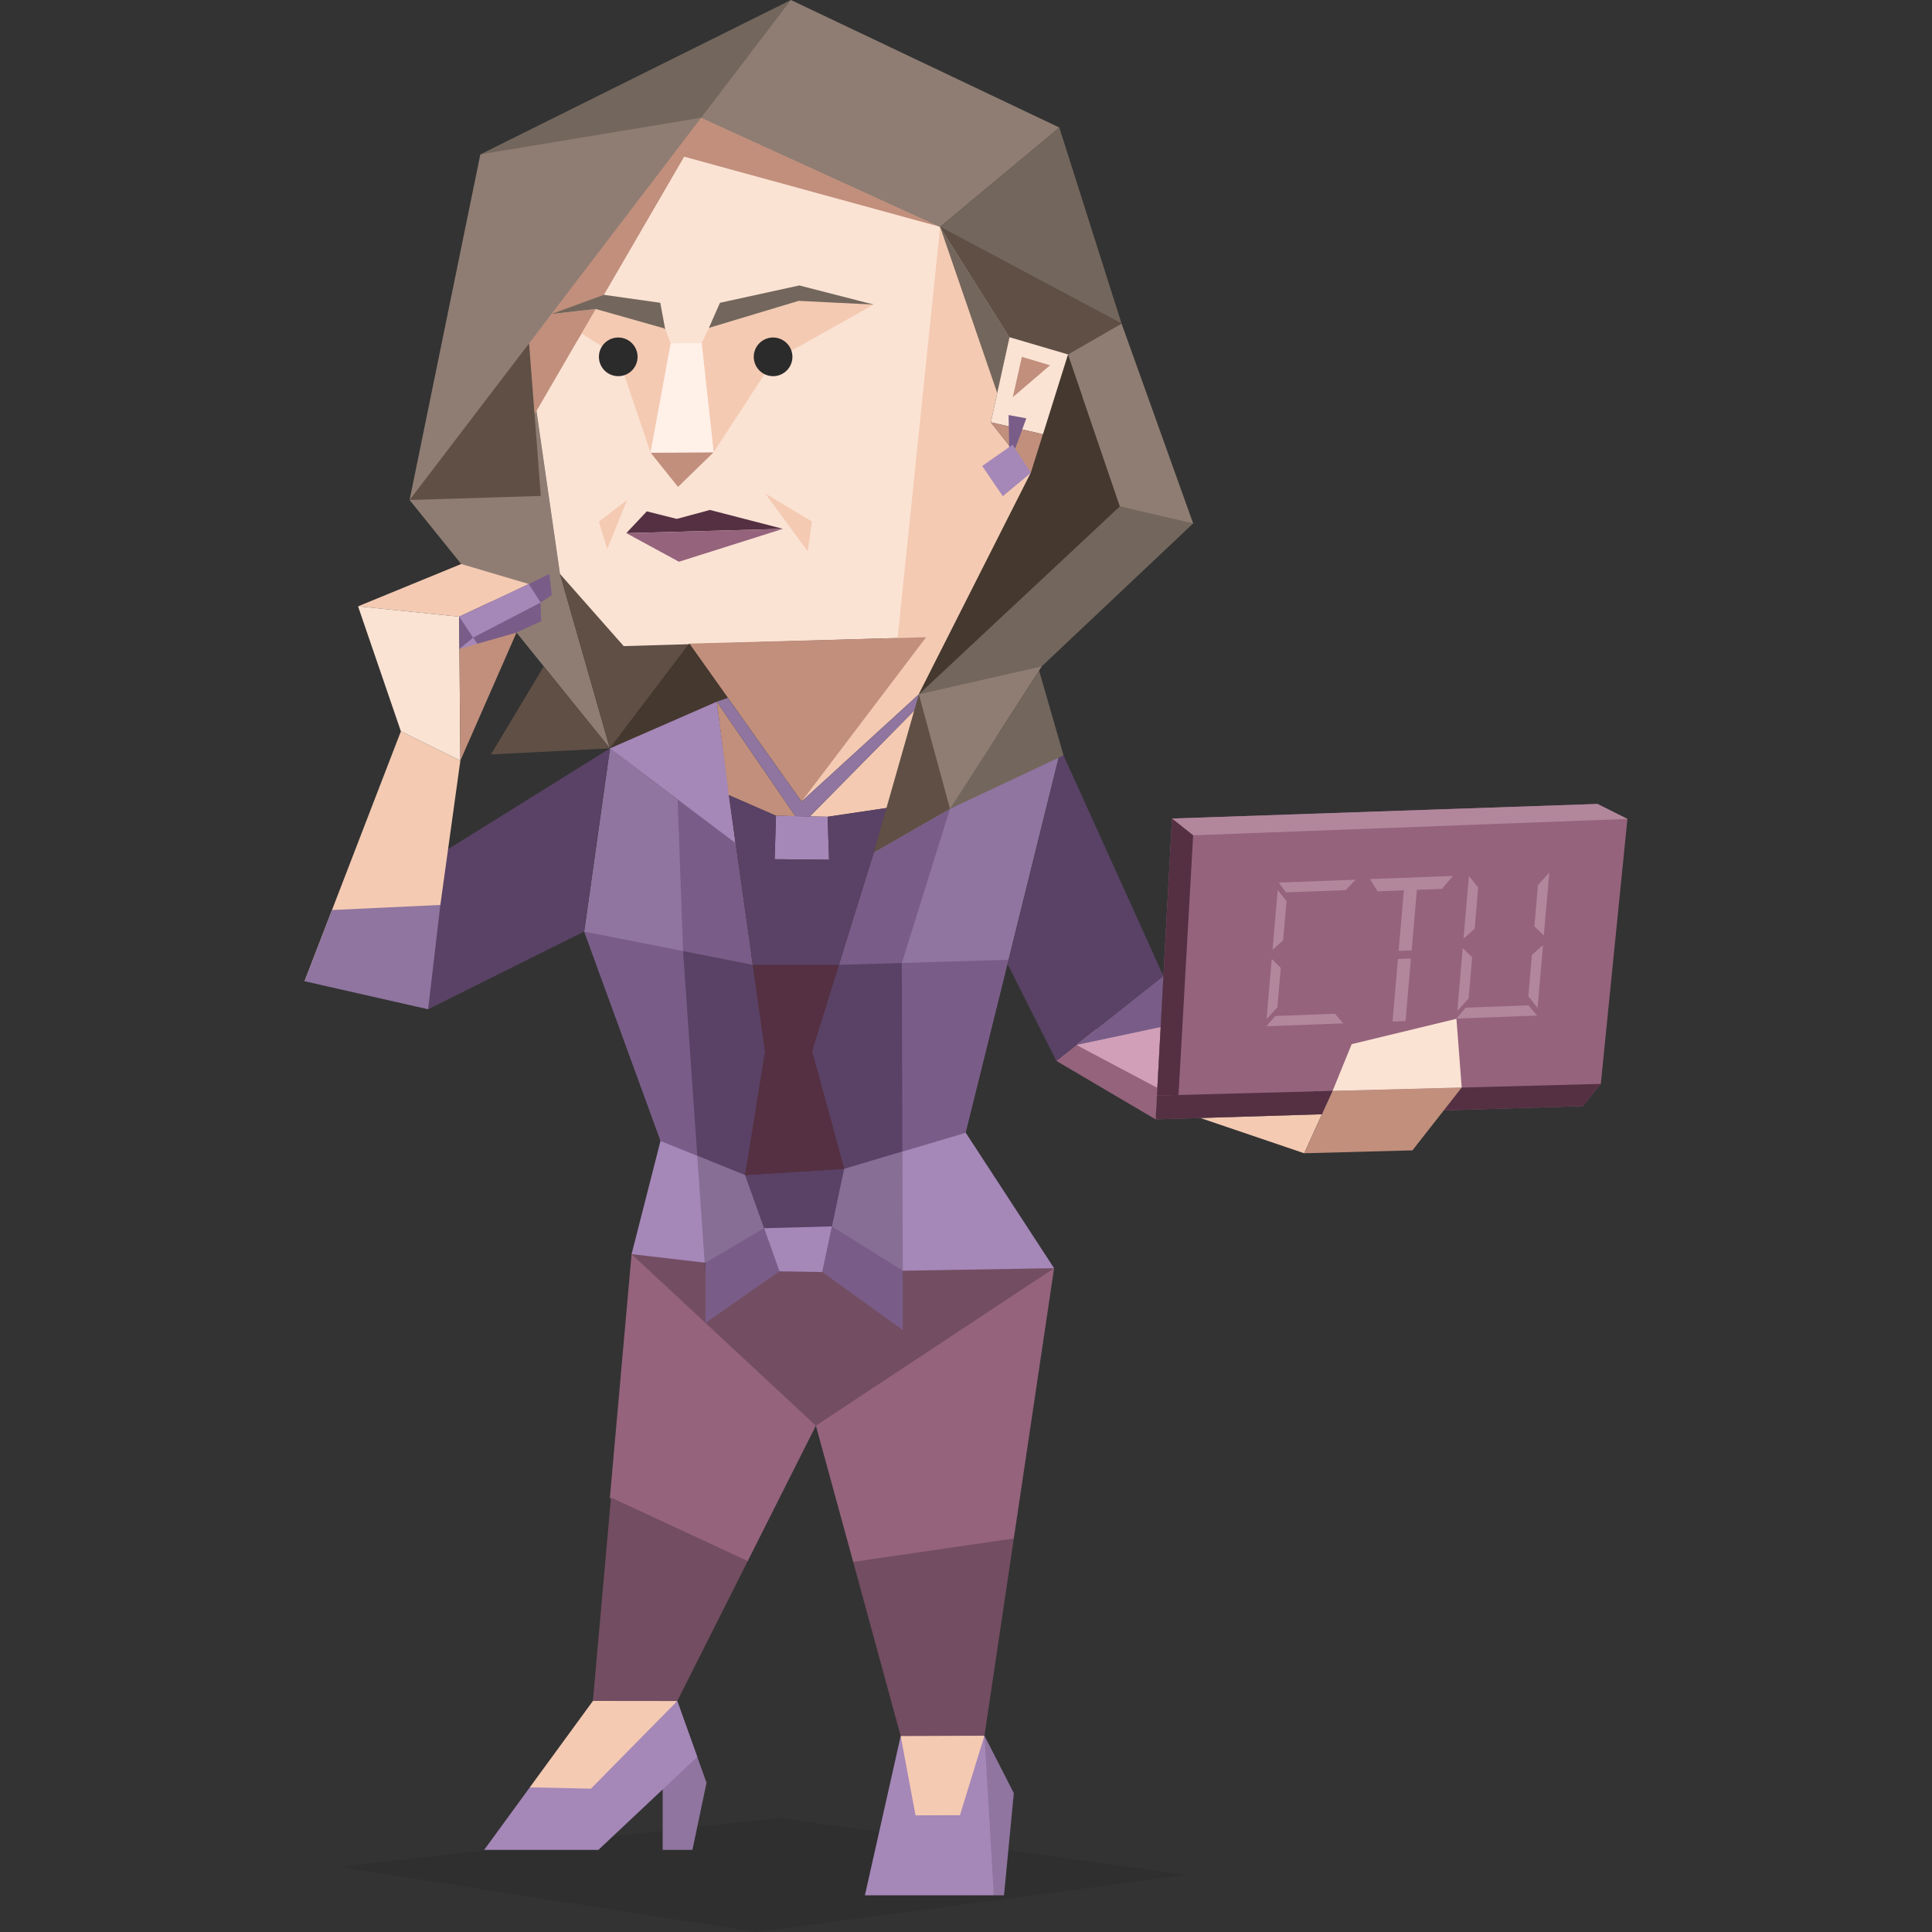 <svg id="Layer_1" data-name="Layer 1" xmlns="http://www.w3.org/2000/svg" viewBox="0 0 400 400"><rect x="0" y="0" width="400" height="400" fill="#333333" stroke="none"/><defs><style>.cls-1,.cls-21{fill:#0c0c0e;}.cls-1,.cls-10,.cls-11,.cls-12,.cls-13,.cls-14,.cls-15,.cls-16,.cls-17,.cls-18,.cls-19,.cls-2,.cls-20,.cls-21,.cls-22,.cls-3,.cls-4,.cls-5,.cls-6,.cls-7,.cls-8,.cls-9{fill-rule:evenodd;}.cls-1{opacity:0.1;}.cls-2{fill:#8f759f;}.cls-3{fill:#f4cab2;}.cls-4{fill:#a587b8;}.cls-24,.cls-5{fill:#8f7d73;}.cls-26,.cls-6{fill:#5f4f45;}.cls-25,.cls-7{fill:#73665c;}.cls-8{fill:#fbe3d4;}.cls-9{fill:#c18f7c;}.cls-10,.cls-23{fill:#45382e;}.cls-11{fill:#543042;}.cls-12{fill:#95637c;}.cls-13{fill:#795d88;}.cls-14{fill:#594265;}.cls-15{fill:#b2879c;}.cls-16{fill:#d1a0b8;}.cls-17{fill:#fff0e8;}.cls-18{fill:#484748;}.cls-19{fill:#707073;}.cls-20{fill:#734d61;}.cls-21{opacity:0.2;}.cls-22{fill:#2b2b2b;}.cls-27{fill:none;}</style></defs><title>analysts_INTP_famous_fictional_chloe_obrian_24</title><polygon class="cls-1" points="245.6 388.2 161.36 376.4 70.01 386.5 156.51 400 245.6 388.2"/><polygon class="cls-2" points="203.82 359.36 209.9 371.25 207.87 392.4 205.76 392.4 203.19 375.89 203.82 359.36"/><polygon class="cls-3" points="203.82 359.36 195.15 356.25 186.48 359.43 186.48 379.25 200.76 379.25 203.82 359.36"/><polygon class="cls-4" points="203.82 359.36 198.75 375.82 189.55 375.85 186.48 359.43 186.49 359.42 186.48 359.42 179.07 392.4 205.76 392.4 203.82 359.36"/><polygon class="cls-5" points="115.94 118.83 126.27 154.94 84.8 103.52 106.68 54.71 115.94 118.83"/><polygon class="cls-6" points="115.94 118.83 142.71 133.25 126.27 154.94 115.94 118.83"/><polygon class="cls-3" points="109.69 370.05 116.26 373.75 126.27 371.67 140.22 352.18 131.1 348 122.76 352.16 109.69 370.05"/><polygon class="cls-2" points="143.36 383 137.2 383 137.2 370.34 140.22 352.18 146.28 369.1 143.36 383"/><path class="cls-7" d="M194.68,134.69l22.91-51.23,6.16,9.8-8.63,45.56Zm24.94,20.42h0v0Z"/><polygon class="cls-3" points="165.95 165.95 185.84 132.09 178.01 131.98 194.64 46.96 209.02 69.82 205.14 87.43 213.43 97.9 190.24 143.75 165.95 165.95"/><polygon class="cls-8" points="185.84 132.09 194.64 46.96 140.53 22.25 106.68 54.71 115.94 118.83 129.13 133.77 185.84 132.09"/><polygon class="cls-9" points="142.71 133.25 165.95 165.95 191.74 131.93 142.71 133.25"/><polygon class="cls-9" points="194.64 46.96 140.53 22.25 106.68 54.71 110.67 85.78 141.65 32.44 194.64 46.96"/><polygon class="cls-10" points="126.27 154.94 142.71 133.25 150.69 144.49 126.27 154.94"/><polygon class="cls-3" points="146.77 67.89 145.27 71.03 147.75 93.64 160.06 74.75 180.91 63.06 167.56 61.63 146.77 67.89"/><polygon class="cls-3" points="114.17 65.03 127.98 73.88 134.69 93.72 138.87 71.08 137.73 68.2 137.46 67.97 125.65 62.69 114.17 65.03"/><polygon class="cls-9" points="114.17 65.03 119.55 70.49 123.34 63.97 114.17 65.03"/><polygon class="cls-7" points="136.7 62.69 125.04 61.04 114.17 65.02 123.34 63.97 137.46 67.97 137.73 68.2 136.7 62.69"/><polygon class="cls-9" points="147.75 93.64 134.69 93.71 140.38 100.81 147.75 93.64"/><polygon class="cls-7" points="149.06 62.69 146.77 67.89 165.36 62.29 180.91 63.06 165.49 59.1 149.06 62.69"/><polygon class="cls-11" points="162.1 109.49 146.98 105.58 140.12 107.43 133.91 105.87 129.67 110.38 162.1 109.49"/><polygon class="cls-12" points="129.67 110.38 140.57 116.3 162.1 109.49 129.67 110.38"/><path class="cls-2" d="M149.09,280.93l9.31-63.29h0l-.11-.82-.3-2.06c-1.91-13.4-3.79-26.76-5.69-40.17l-26-19.64-5.34,37.92h0L132,204.73l4.74,31.49,17.5,7.07Z"/><polygon class="cls-13" points="158.4 217.64 158.4 217.64 158.29 216.82 157.99 214.76 155.86 199.76 155.84 199.76 120.94 192.87 120.94 192.87 121.48 194.36 136.75 236.22 154.25 243.29 158.4 217.64"/><path class="cls-13" d="M158.4,217.64h0l-.11-.82-.3-2.06c-1.91-13.4-3.79-26.76-5.69-40.17l-12-9.07,1.13,31.39,2.94,42.38,9.89,4Z"/><polygon class="cls-14" points="158.29 216.82 157.99 214.76 155.86 199.76 155.84 199.76 141.42 196.91 144.36 239.29 154.25 243.29 158.4 217.64 158.29 216.82"/><polygon class="cls-14" points="120.94 192.87 126.27 154.95 90.38 177.29 88.72 196.8 88.64 208.96 120.94 192.87"/><polygon class="cls-4" points="152.31 174.59 126.27 154.95 148.41 145.27 152.31 174.59"/><path class="cls-2" d="M199.94,234.51l-3.26-18.16,12.13-17.63,10.81-43.6-18.51,9.79L180.9,176.52l-12.78,41.12L174.78,242Z"/><polygon class="cls-13" points="199.94 234.51 208.81 198.72 208.81 198.72 173.68 199.76 168.12 217.64 174.78 242 199.94 234.51"/><path class="cls-13" d="M196.68,167.46l-15.78,9.06-12.78,41.12L174.78,242l12.05-3.59-.12-39Z"/><polygon class="cls-14" points="186.71 199.38 186.71 199.38 173.68 199.76 168.12 217.64 174.78 242 186.83 238.41 186.71 199.38"/><polygon class="cls-4" points="180.9 176.52 201.11 164.91 219.62 155.12 196.69 150.93 180.9 176.52"/><polygon class="cls-11" points="174.78 242 168.12 217.64 174.17 198.18 155.52 197.4 158.4 217.64 154.25 243.28 163.75 246.22 174.78 242 174.78 242"/><polygon class="cls-11" points="174.78 242 168.12 217.64 183.79 167.25 171.34 169.1 160.66 168.89 150.89 164.62 158.4 217.64 154.53 243.27 174.78 242"/><polygon class="cls-3" points="95.31 157.48 91.17 187.36 63.05 203.15 83 151.41 95.31 157.48"/><polygon class="cls-3" points="109.48 120.91 95.49 116.77 74.13 125.53 95.07 127.68 109.48 120.91"/><polygon class="cls-8" points="95.31 157.48 95.07 127.68 74.13 125.53 83 151.41 95.31 157.48"/><polygon class="cls-13" points="114.23 123.22 110.35 125.79 107.31 121.97 113.75 118.83 114.23 123.22"/><polygon class="cls-12" points="336.94 169.55 330.73 166.45 242.65 169.47 239.25 231.75 305.35 229.7 327.7 229.01 331.43 224.41 336.94 169.55"/><polygon class="cls-15" points="336.95 169.55 330.73 166.45 242.65 169.47 247.03 172.94 336.95 169.55"/><polygon class="cls-3" points="248.52 231.47 270.02 238.77 273.69 230.7 248.52 231.47"/><polygon class="cls-11" points="331.44 224.41 239.53 226.82 239.25 231.75 327.7 229.01 331.44 224.41"/><polygon class="cls-11" points="278.88 225.79 271.96 225.96 272.14 230.73 272.14 230.73 278.13 230.55 278.88 225.79"/><polygon class="cls-16" points="240.31 212.64 218.08 213.35 239.53 226.82 239.25 231.75 240.31 212.64"/><polygon class="cls-12" points="222.85 216.35 239.62 225.23 239.25 231.75 218.7 219.64 222.85 216.35"/><polygon class="cls-14" points="219.62 155.12 240.87 202.09 218.7 219.64 208.6 199.59 219.62 155.12"/><polygon class="cls-13" points="240.31 212.64 240.87 202.09 222.85 216.35 240.31 212.64"/><polygon class="cls-3" points="167.67 169.03 190.4 145.98 183.79 167.25 171.34 169.1 167.67 169.03"/><polygon class="cls-9" points="148.41 145.27 164.66 168.97 160.66 168.89 150.89 164.62 148.41 145.27"/><polygon class="cls-11" points="242.65 169.47 247.03 172.94 244 226.7 239.53 226.82 242.65 169.47"/><polygon class="cls-4" points="171.34 169.1 171.65 177.99 160.38 177.89 160.66 168.89 171.34 169.1"/><polygon class="cls-2" points="190.24 143.75 165.95 165.95 150.69 144.49 148.41 145.27 164.66 168.97 167.67 169.03 190.4 145.98 190.24 143.75"/><polygon class="cls-17" points="147.75 93.64 145.27 71.03 138.87 71.08 134.69 93.71 147.75 93.64"/><polygon class="cls-9" points="292.43 238.17 302.63 225.16 275.9 225.86 270.02 238.77 292.43 238.17"/><polygon class="cls-8" points="302.63 225.16 301.54 210.93 279.85 216.18 275.9 225.86 302.63 225.16"/><polygon class="cls-5" points="99.45 31.96 84.8 103.52 163.75 0 140.53 22.25 99.45 31.96"/><polygon class="cls-18" points="194.64 46.97 194.64 46.96 219.32 26.4 194.64 46.97"/><polygon class="cls-6" points="232.21 66.99 194.64 46.97 209.02 69.82 215.93 74.75 221.12 73.38 232.21 66.99"/><polygon class="cls-7" points="232.21 66.99 194.64 46.97 219.32 26.4 232.21 66.99"/><path class="cls-19" d="M99.45,32,84.8,103.52Z"/><polygon class="cls-6" points="112.58 137.97 101.64 156.2 126.27 154.94 112.58 137.97"/><polygon class="cls-5" points="163.75 0 140.53 22.25 194.64 46.96 219.32 26.4 163.75 0"/><polygon class="cls-7" points="99.45 31.96 145.17 24.37 163.75 0 99.45 31.96"/><polygon class="cls-6" points="84.8 103.52 111.97 102.68 109.54 71.08 84.8 103.52"/><polygon class="cls-7" points="206.47 81.38 209.02 69.82 194.64 46.96 206.47 81.38"/><polygon class="cls-8" points="215.93 89.9 205.14 87.43 209.02 69.82 221.12 73.38 221.6 82.08 215.93 89.9"/><polygon class="cls-9" points="209.69 82.23 211.57 73.88 217.4 75.63 209.69 82.23"/><polygon class="cls-9" points="213.43 97.9 205.14 87.43 215.93 89.9 213.43 97.9"/><polygon class="cls-13" points="208.99 96.17 208.82 85.93 212.49 86.61 208.99 96.17"/><polygon class="cls-4" points="203.36 96.48 209.65 92.07 213.43 97.9 207.62 102.73 203.36 96.48"/><path class="cls-15" d="M263.46,196.67l1.08-12.41,1.82,2.29-.71,8.14Zm-1.27,15.81,15.92-.6-1.72-2-12.36.47Zm1.11-13.94L262.23,211l2.23-2.45.71-8.14Zm1.46-15.81,15.92-.6-2.08,2.16-12.37.46Z"/><path class="cls-15" d="M289.43,198.56l2.69-.1L291,211.4l-2.69.1ZM283.65,182l17.15-.64-2.28,2.68-5.17.19-1.08,12.53-2.7.11,1.09-12.54-5.45.21Z"/><path class="cls-15" d="M302.84,196.3l-1.12,13,2.34-2.57.74-8.54Zm16.62-.62-1.12,13-1.91-2.41.73-8.54Zm.17-2,1.13-13-2.34,2.57-.74,8.54Zm-18.09,17.21,16.7-.63-1.8-2.11-13,.48ZM303,194.35l1.13-13,1.91,2.41-.73,8.54Z"/><polygon class="cls-4" points="95.07 127.68 109.48 120.92 111.92 124.75 111.33 127.05 99.59 134.36 96.16 134.26 95.07 127.68"/><polygon class="cls-13" points="95.07 127.68 97.95 132.01 111.92 124.75 112.05 128.61 99.59 134.36 95.12 134.34 95.07 127.68"/><polygon class="cls-4" points="95.12 134.34 97.95 132.01 99.59 134.36 95.12 134.34"/><polygon class="cls-14" points="130.76 259.66 150.58 280.21 168.92 295.17 190.33 284.34 218.24 262.57 203.26 251.32 199.94 234.51 174.78 242 154.25 243.29 136.75 236.22 138.26 251.32 130.76 259.66"/><polygon class="cls-20" points="130.76 259.66 150.58 280.21 168.92 295.17 190.33 284.34 218.24 262.57 174.78 259.66 138.26 251.32 130.76 259.66"/><polygon class="cls-4" points="136.75 236.21 154.25 243.29 161.36 263.22 130.76 259.66 136.75 236.21"/><polygon class="cls-21" points="144.36 239.29 154.25 243.29 161.36 263.22 146.08 263.35 146.03 263.34 144.36 239.29"/><polygon class="cls-4" points="199.94 234.51 174.78 242 170.25 263.36 218.24 262.57 199.94 234.51"/><polygon class="cls-21" points="186.83 238.41 174.78 242 170.25 263.36 186.88 264.56 186.91 264.56 186.83 238.41"/><polygon class="cls-4" points="158.18 254.29 172.26 253.91 170.25 263.36 161.36 263.22 158.18 254.29"/><polygon class="cls-13" points="146.06 261.44 158.18 254.29 161.36 263.22 146.06 273.9 146.06 261.44"/><polygon class="cls-13" points="170.25 263.36 186.91 275.39 186.91 263.09 172.26 253.91 170.25 263.36"/><polygon class="cls-11" points="155.84 199.76 173.68 199.76 168.12 217.64 174.78 242 154.25 243.29 158.4 217.64 158.4 217.64 155.84 199.76"/><polygon class="cls-2" points="68.74 188.41 91.17 187.36 88.64 208.96 63.05 203.15 68.74 188.41"/><polygon class="cls-14" points="152.31 174.59 155.53 197.4 155.86 199.76 173.68 199.76 174.17 198.18 180.9 176.52 183.79 167.25 171.34 169.1 171.65 177.99 160.38 177.89 160.66 168.89 150.99 164.66 152.31 174.59"/><polygon class="cls-12" points="130.76 259.66 126.27 310.05 137.2 326.33 154.81 323.2 168.92 295.17 130.76 259.66"/><polygon class="cls-12" points="168.92 295.17 176.65 323.38 195.15 335.33 209.9 318.52 218.24 262.57 168.92 295.17"/><polygon class="cls-20" points="126.5 310.05 122.75 352.16 140.22 352.18 154.81 323.2 126.5 310.05"/><polygon class="cls-20" points="176.65 323.38 186.48 359.43 203.82 359.36 208.02 331.17 209.9 318.52 176.65 323.38"/><polygon class="cls-9" points="95.31 157.48 106.94 130.97 95.12 134.34 95.31 157.48"/><path class="cls-22" d="M164.06,73.88a4,4,0,1,1-4-4A4,4,0,0,1,164.06,73.88Z"/><path class="cls-22" d="M132,73.88a4,4,0,1,1-4-4A4,4,0,0,1,132,73.88Z"/><polygon class="cls-7" points="232.21 66.99 234.79 87.68 247.03 108.37 215.67 137.97 196.69 167.46 188.79 163.73 190.24 143.75 213.43 97.9 224.19 82.37 232.21 66.99"/><polygon class="cls-23" points="231.86 104.83 190.24 143.75 213.43 97.9 221.12 73.38 231.86 104.83"/><polygon class="cls-24" points="190.24 143.75 215.67 137.97 196.69 167.46 186.83 167.46 190.24 143.75"/><polygon class="cls-24" points="247.03 108.37 231.86 104.83 221.12 73.38 232.21 66.99 247.03 108.37"/><polygon class="cls-25" points="215.13 138.82 220.19 156.39 196.69 167.46 215.13 138.82"/><polygon class="cls-26" points="190.24 143.75 196.69 167.46 180.9 176.52 190.24 143.75"/><polygon class="cls-3" points="158.43 102.17 167.22 114.13 168.12 107.98 158.43 102.17"/><polygon class="cls-3" points="129.84 103.52 125.72 113.68 123.98 107.99 129.84 103.52"/><polygon class="cls-4" points="109.69 370.05 100.24 383 123.89 383 144.36 363.75 140.22 352.18 122.34 370.33 109.69 370.05"/><line class="cls-27" x1="122.76" y1="352.16" x2="100.24" y2="383"/></svg>